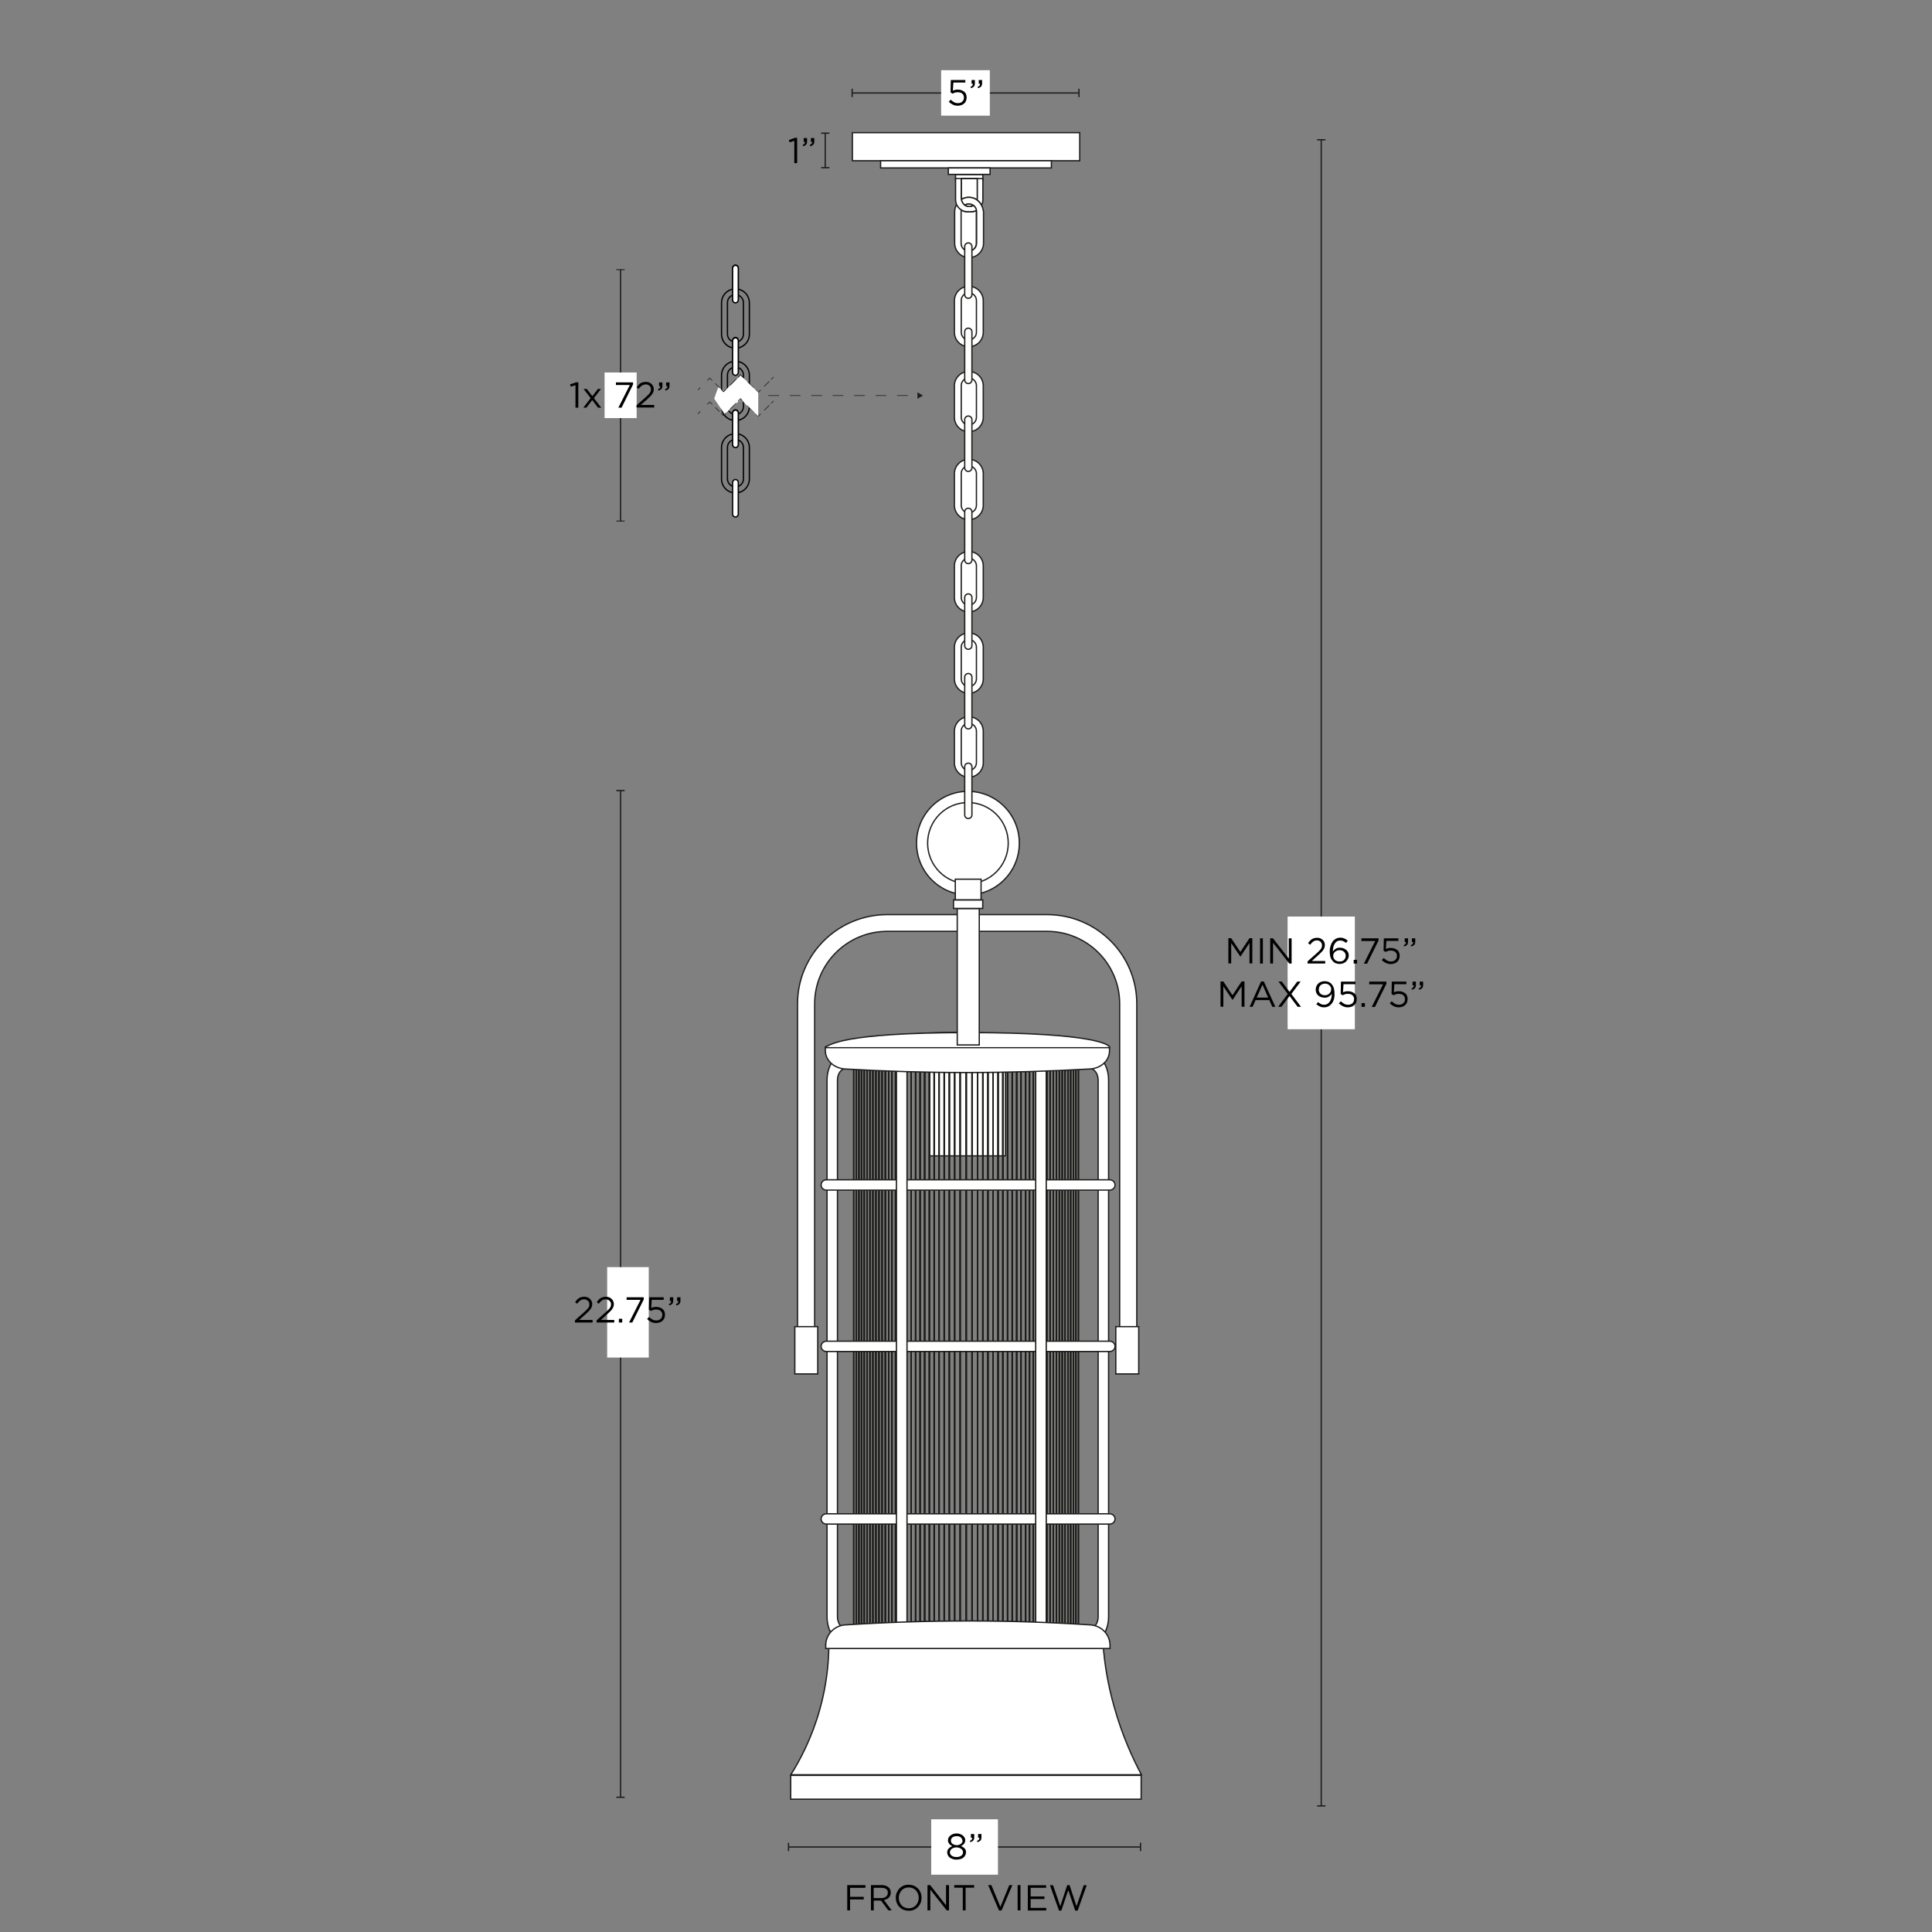 <svg xml:space="preserve" style="enable-background:new 0 0 1500 1500;" viewBox="0 0 1500 1500" height="1500px" width="1500px" y="0px" x="0px" xmlns:xlink="http://www.w3.org/1999/xlink" xmlns="http://www.w3.org/2000/svg" id="Capa_1" version="1.1">
<rect x="0" y="0" width="1500" height="1500" fill="#808080" stroke="none"/>
<style type="text/css">
	.st0{fill:#FFFFFF;stroke:#1D1D1B;stroke-miterlimit:10;}
	.st1{fill:none;stroke:#1D1D1B;stroke-miterlimit:10;}
	.st2{fill:#1D1D1B;}
	.st3{fill:#FFFFFF;}
	.st4{fill:none;stroke:#1D1E1C;stroke-miterlimit:10;}
	.st5{fill:#1D1E1C;}
	.st6{fill:none;stroke:#000000;stroke-miterlimit:10;}
	.st7{fill:#FFFFFF;stroke:#000000;stroke-miterlimit:10;}
	.st8{fill:none;stroke:#1D1E1C;stroke-width:0.5;stroke-miterlimit:10;stroke-dasharray:8.33,8.33;}
	.st9{fill:none;stroke:#1D1E1C;stroke-width:0.5;stroke-miterlimit:10;}
	.st10{fill:none;stroke:#1D1E1C;stroke-width:0.5;stroke-miterlimit:10;stroke-dasharray:7,7;}
	.st11{fill:none;stroke:#1D1E1C;stroke-width:0.5;stroke-miterlimit:10;stroke-dasharray:9.66,9.66;}
	.st12{fill:none;stroke:#1D1E1C;stroke-width:0.5;stroke-miterlimit:10;stroke-dasharray:10.19,10.19;}
</style>
<path d="M882.6,1041.7h-13.3V779.3c0-31-25.3-56.2-56.4-56.2h-124c-31.1,0-56.4,25.2-56.4,56.2v262.4h-13.3V779.3
	c0-38.2,31.3-69.2,69.7-69.2h124c38.4,0,69.7,31,69.7,69.2V1041.7z" class="st0"></path>
<rect height="36.7" width="17.8" class="st0" y="1030" x="617.1"></rect>
<rect height="36.7" width="17.8" class="st0" y="1030" x="866.3"></rect>
<path d="M846.1,829.6c3.6,0,6.5,4.1,6.5,9.1v416.5c0,5-2.9,9.1-6.5,9.1H656.7c-3.6,0-6.5-4.1-6.5-9.1V838.7
	c0-5,2.9-9.1,6.5-9.1H846.1 M846.1,818H656.7c-8.1,0-14.6,9.3-14.6,20.7v416.5c0,11.4,6.5,20.7,14.6,20.7h189.4
	c8.1,0,14.6-9.3,14.6-20.7V838.7C860.8,827.3,854.2,818,846.1,818L846.1,818z" class="st0"></path>
<rect height="81.1" width="58.8" class="st0" y="816.3" x="721.8"></rect>
<path d="M751.8,801.7c56.4,1.3,109.7,9.9,109.7,11.1v0.7H640.8v-0.7C644.7,811.7,691.8,800.3,751.8,801.7z" class="st0"></path>
<rect height="18.5" width="272.1" class="st0" y="1378.4" x="613.9"></rect>
<path d="M856.5,1277.8h-213c-0.1,13-1.6,30.2-7.1,49.7c-6.1,21.7-15,38.6-22.4,50.4h272.2
	c-7.3-13.7-15.2-31.4-21.2-52.9C860,1307.4,857.6,1291.3,856.5,1277.8L856.5,1277.8z" class="st0"></path>
<g>
	<g>
		<rect height="436.6" width="3.4" class="st1" y="828.5" x="792.7"></rect>
		<rect height="436.6" width="3.4" class="st1" y="828.5" x="792.7"></rect>
	</g>
	<g>
		<rect height="436.6" width="3.5" class="st1" y="828.5" x="789.3"></rect>
		<rect height="436.6" width="3.5" class="st1" y="828.5" x="789.3"></rect>
	</g>
	<g>
		<rect height="436.6" width="3.6" class="st1" y="828.5" x="785.8"></rect>
		<rect height="436.6" width="3.6" class="st1" y="828.5" x="785.8"></rect>
	</g>
	<g>
		<rect height="436.6" width="3.7" class="st1" y="828.5" x="782.2"></rect>
		<rect height="436.6" width="3.7" class="st1" y="828.5" x="782.2"></rect>
	</g>
	<g>
		<rect height="436.6" width="3.8" class="st1" y="828.5" x="778.5"></rect>
		<rect height="436.6" width="3.8" class="st1" y="828.5" x="778.5"></rect>
	</g>
	<g>
		<rect height="436.6" width="3.9" class="st1" y="828.5" x="774.8"></rect>
		<rect height="436.6" width="3.9" class="st1" y="828.5" x="774.8"></rect>
	</g>
	<g>
		<rect height="436.6" width="4" class="st1" y="828.5" x="771"></rect>
		<rect height="436.6" width="4" class="st1" y="828.5" x="771"></rect>
	</g>
	<g>
		<rect height="436.6" width="4" class="st1" y="828.5" x="767"></rect>
		<rect height="436.6" width="4" class="st1" y="828.5" x="767"></rect>
	</g>
	<g>
		<rect height="436.6" width="4.1" class="st1" y="828.5" x="763"></rect>
		<rect height="436.6" width="4.1" class="st1" y="828.5" x="763"></rect>
	</g>
	<g>
		<rect height="436.6" width="4.2" class="st1" y="828.5" x="758.9"></rect>
		<rect height="436.6" width="4.2" class="st1" y="828.5" x="758.9"></rect>
	</g>
	<g>
		<rect height="436.6" width="4.3" class="st1" y="828.5" x="754.6"></rect>
		<rect height="436.6" width="4.3" class="st1" y="828.5" x="754.6"></rect>
	</g>
	<g>
		<rect height="436.6" width="4.5" class="st1" y="828.5" x="750.3"></rect>
		<rect height="436.6" width="4.5" class="st1" y="828.5" x="750.3"></rect>
	</g>
</g>
<g>
	<g>
		<rect height="436.6" width="2" class="st1" y="828.5" x="835.3"></rect>
		<rect height="436.6" width="2" class="st1" y="828.5" x="835.3"></rect>
	</g>
	<g>
		<rect height="436.6" width="2.1" class="st1" y="828.5" x="833.3"></rect>
		<rect height="436.6" width="2.1" class="st1" y="828.5" x="833.3"></rect>
	</g>
	<g>
		<rect height="436.6" width="2.1" class="st1" y="828.5" x="831.2"></rect>
		<rect height="436.6" width="2.1" class="st1" y="828.5" x="831.2"></rect>
	</g>
	<g>
		<rect height="436.6" width="2.2" class="st1" y="828.5" x="829.1"></rect>
		<rect height="436.6" width="2.2" class="st1" y="828.5" x="829.1"></rect>
	</g>
	<g>
		<rect height="436.6" width="2.2" class="st1" y="828.5" x="826.9"></rect>
		<rect height="436.6" width="2.2" class="st1" y="828.5" x="826.9"></rect>
	</g>
	<g>
		<rect height="436.6" width="2.3" class="st1" y="828.5" x="824.7"></rect>
		<rect height="436.6" width="2.3" class="st1" y="828.5" x="824.7"></rect>
	</g>
	<g>
		<rect height="436.6" width="2.3" class="st1" y="828.5" x="822.4"></rect>
		<rect height="436.6" width="2.3" class="st1" y="828.5" x="822.4"></rect>
	</g>
	<g>
		<rect height="436.6" width="2.4" class="st1" y="828.5" x="820.1"></rect>
		<rect height="436.6" width="2.4" class="st1" y="828.5" x="820.1"></rect>
	</g>
	<g>
		<rect height="436.6" width="2.5" class="st1" y="828.5" x="817.7"></rect>
		<rect height="436.6" width="2.5" class="st1" y="828.5" x="817.7"></rect>
	</g>
	<g>
		<rect height="436.6" width="2.5" class="st1" y="828.5" x="815.2"></rect>
		<rect height="436.6" width="2.5" class="st1" y="828.5" x="815.2"></rect>
	</g>
	<g>
		<rect height="436.6" width="2.6" class="st1" y="828.5" x="812.7"></rect>
		<rect height="436.6" width="2.6" class="st1" y="828.5" x="812.7"></rect>
	</g>
	<g>
		<rect height="436.6" width="2.6" class="st1" y="828.5" x="810.2"></rect>
		<rect height="436.6" width="2.6" class="st1" y="828.5" x="810.2"></rect>
	</g>
	<g>
		<rect height="436.6" width="2.7" class="st1" y="828.5" x="807.5"></rect>
		<rect height="436.6" width="2.7" class="st1" y="828.5" x="807.5"></rect>
	</g>
	<g>
		<rect height="436.6" width="2.8" class="st1" y="828.5" x="804.8"></rect>
		<rect height="436.6" width="2.8" class="st1" y="828.5" x="804.8"></rect>
	</g>
	<g>
		<rect height="436.6" width="2.8" class="st1" y="828.5" x="802.1"></rect>
		<rect height="436.6" width="2.8" class="st1" y="828.5" x="802.1"></rect>
	</g>
	<g>
		<rect height="436.6" width="2.9" class="st1" y="828.5" x="799.3"></rect>
		<rect height="436.6" width="2.9" class="st1" y="828.5" x="799.3"></rect>
	</g>
	<g>
		<rect height="436.6" width="3" class="st1" y="828.5" x="796.4"></rect>
		<rect height="436.6" width="3" class="st1" y="828.5" x="796.4"></rect>
	</g>
</g>
<g>
	<g>
		<rect height="436.6" width="3.4" class="st1" y="828.5" x="704"></rect>
		<rect height="436.6" width="3.4" class="st1" y="828.5" x="704"></rect>
	</g>
	<g>
		<rect height="436.6" width="3.5" class="st1" y="828.5" x="707.4"></rect>
		<rect height="436.6" width="3.5" class="st1" y="828.5" x="707.4"></rect>
	</g>
	<g>
		<rect height="436.6" width="3.6" class="st1" y="828.5" x="710.8"></rect>
		<rect height="436.6" width="3.6" class="st1" y="828.5" x="710.8"></rect>
	</g>
	<g>
		<rect height="436.6" width="3.7" class="st1" y="828.5" x="714.3"></rect>
		<rect height="436.6" width="3.7" class="st1" y="828.5" x="714.3"></rect>
	</g>
	<g>
		<rect height="436.6" width="3.8" class="st1" y="828.5" x="717.8"></rect>
		<rect height="436.6" width="3.8" class="st1" y="828.5" x="717.8"></rect>
	</g>
	<g>
		<rect height="436.6" width="3.9" class="st1" y="828.5" x="721.5"></rect>
		<rect height="436.6" width="3.9" class="st1" y="828.5" x="721.5"></rect>
	</g>
	<g>
		<rect height="436.6" width="4" class="st1" y="828.5" x="725.2"></rect>
		<rect height="436.6" width="4" class="st1" y="828.5" x="725.2"></rect>
	</g>
	<g>
		<rect height="436.6" width="4" class="st1" y="828.5" x="729.1"></rect>
		<rect height="436.6" width="4" class="st1" y="828.5" x="729.1"></rect>
	</g>
	<g>
		<rect height="436.6" width="4.1" class="st1" y="828.5" x="733"></rect>
		<rect height="436.6" width="4.1" class="st1" y="828.5" x="733"></rect>
	</g>
	<g>
		<rect height="436.6" width="4.2" class="st1" y="828.5" x="737"></rect>
		<rect height="436.6" width="4.2" class="st1" y="828.5" x="737"></rect>
	</g>
	<g>
		<rect height="436.6" width="4.3" class="st1" y="828.5" x="741.2"></rect>
		<rect height="436.6" width="4.3" class="st1" y="828.5" x="741.2"></rect>
	</g>
	<g>
		<rect height="436.6" width="4.5" class="st1" y="828.5" x="745.4"></rect>
		<rect height="436.6" width="4.5" class="st1" y="828.5" x="745.4"></rect>
	</g>
</g>
<g>
	<g>
		<rect height="436.6" width="2" class="st1" y="828.5" x="662.8"></rect>
		<rect height="436.6" width="2" class="st1" y="828.5" x="662.8"></rect>
	</g>
	<g>
		<rect height="436.6" width="2.1" class="st1" y="828.5" x="664.8"></rect>
		<rect height="436.6" width="2.1" class="st1" y="828.5" x="664.8"></rect>
	</g>
	<g>
		<rect height="436.6" width="2.1" class="st1" y="828.5" x="666.8"></rect>
		<rect height="436.6" width="2.1" class="st1" y="828.5" x="666.8"></rect>
	</g>
	<g>
		<rect height="436.6" width="2.2" class="st1" y="828.5" x="668.8"></rect>
		<rect height="436.6" width="2.2" class="st1" y="828.5" x="668.8"></rect>
	</g>
	<g>
		<rect height="436.6" width="2.2" class="st1" y="828.5" x="671"></rect>
		<rect height="436.6" width="2.2" class="st1" y="828.5" x="671"></rect>
	</g>
	<g>
		<rect height="436.6" width="2.3" class="st1" y="828.5" x="673.1"></rect>
		<rect height="436.6" width="2.3" class="st1" y="828.5" x="673.1"></rect>
	</g>
	<g>
		<rect height="436.6" width="2.3" class="st1" y="828.5" x="675.4"></rect>
		<rect height="436.6" width="2.3" class="st1" y="828.5" x="675.4"></rect>
	</g>
	<g>
		<rect height="436.6" width="2.4" class="st1" y="828.5" x="677.7"></rect>
		<rect height="436.6" width="2.4" class="st1" y="828.5" x="677.7"></rect>
	</g>
	<g>
		<rect height="436.6" width="2.5" class="st1" y="828.5" x="680"></rect>
		<rect height="436.6" width="2.5" class="st1" y="828.5" x="680"></rect>
	</g>
	<g>
		<rect height="436.6" width="2.5" class="st1" y="828.5" x="682.4"></rect>
		<rect height="436.6" width="2.5" class="st1" y="828.5" x="682.4"></rect>
	</g>
	<g>
		<rect height="436.6" width="2.6" class="st1" y="828.5" x="684.8"></rect>
		<rect height="436.6" width="2.6" class="st1" y="828.5" x="684.8"></rect>
	</g>
	<g>
		<rect height="436.6" width="2.6" class="st1" y="828.5" x="687.3"></rect>
		<rect height="436.6" width="2.6" class="st1" y="828.5" x="687.3"></rect>
	</g>
	<g>
		<rect height="436.6" width="2.7" class="st1" y="828.5" x="689.9"></rect>
		<rect height="436.6" width="2.7" class="st1" y="828.5" x="689.9"></rect>
	</g>
	<g>
		<rect height="436.6" width="2.8" class="st1" y="828.5" x="692.5"></rect>
		<rect height="436.6" width="2.8" class="st1" y="828.5" x="692.5"></rect>
	</g>
	<g>
		<rect height="436.6" width="2.8" class="st1" y="828.5" x="695.2"></rect>
		<rect height="436.6" width="2.8" class="st1" y="828.5" x="695.2"></rect>
	</g>
	<g>
		<rect height="436.6" width="2.9" class="st1" y="828.5" x="698"></rect>
		<rect height="436.6" width="2.9" class="st1" y="828.5" x="698"></rect>
	</g>
	<g>
		<rect height="436.6" width="3" class="st1" y="828.5" x="700.8"></rect>
		<rect height="436.6" width="3" class="st1" y="828.5" x="700.8"></rect>
	</g>
</g>
<path d="M861.6,1049.3h-220c-2.3,0-4.1-1.8-4.1-4s1.8-4,4.1-4h220c2.3,0,4.1,1.8,4.1,4S863.9,1049.3,861.6,1049.3z" class="st0"></path>
<path d="M861.6,1183.3h-220c-2.3,0-4.1-1.8-4.1-4s1.8-4,4.1-4h220c2.3,0,4.1,1.8,4.1,4S863.9,1183.3,861.6,1183.3z" class="st0"></path>
<path d="M861.6,924h-220c-2.3,0-4.1-1.8-4.1-4s1.8-4,4.1-4h220c2.3,0,4.1,1.8,4.1,4S863.9,924,861.6,924z" class="st0"></path>
<rect height="442.6" width="8.2" class="st0" y="824.3" x="804.1"></rect>
<rect height="442.6" width="8.2" class="st0" y="824.3" x="696"></rect>
<path d="M845.2,830c-29.8,1.7-61.6,2.7-95.1,2.7c-32.7,0-63.8-1-93-2.7c-1.1,0-6.8-0.1-11.5-4.2
	c-2.9-2.6-4.8-6.1-4.8-10v-2.4h220.6v2.4C861.5,823.7,854.2,830,845.2,830L845.2,830z" class="st0"></path>
<path d="M640.8,812.8c3.9-1.2,11.2-11.1,110.9-11.1s109.7,9.9,109.7,11.1" class="st0"></path>
<path d="M657.4,1261.5c29.8-1.9,61.6-3,95.1-3c32.7,0,63.8,1.1,93,3c1.1,0,6.8,0.1,11.5,4.6c2.9,2.9,4.8,6.8,4.8,11.2
	v2.6H641.1v-2.6C641.1,1268.6,648.4,1261.5,657.4,1261.5z" class="st0"></path>
<rect height="105.9" width="17.1" class="st0" y="705.4" x="743.2"></rect>
<rect height="6.6" width="22.7" class="st0" y="698.7" x="740.3"></rect>
<ellipse ry="40.2" rx="39.9" cy="654.6" cx="751.5" class="st0"></ellipse>
<ellipse ry="31.5" rx="31.3" cy="654.6" cx="751.5" class="st0"></ellipse>
<rect height="16" width="20" class="st0" y="682.6" x="741.7"></rect>
<rect height="21.8" width="176.5" class="st0" y="103" x="661.8"></rect>
<rect height="5.6" width="132.6" class="st0" y="124.8" x="683.7"></rect>
<rect height="5" width="32.4" class="st0" y="130.4" x="736.3"></rect>
<rect height="4.3" width="21.2" class="st0" y="135.6" x="741.9"></rect>
<path d="M752.2,222.3L752.2,222.3c6.2,0,11.2,5,11.2,11.2v24.5c0,6.2-5,11.2-11.2,11.2h0c-6.2,0-11.2-5-11.2-11.2v-24.5
	C741,227.3,746,222.3,752.2,222.3z" class="st0"></path>
<path d="M752.2,227.4L752.2,227.4c3.3,0,5.9,2.7,5.9,5.9V258c0,3.3-2.7,5.9-5.9,5.9l0,0c-3.3,0-5.9-2.7-5.9-5.9v-24.6
	C746.2,230.1,748.9,227.4,752.2,227.4z" class="st0"></path>
<g>
	<path d="M752.2,153.2c2.4,0,4.7,0.8,6.5,2.1c0.1-0.4,0.1-0.9,0.1-1.3v-15.4h-12.5V154c0,0.3,0,0.6,0.1,0.8
		C748,153.8,750,153.2,752.2,153.2L752.2,153.2L752.2,153.2z" class="st0"></path>
	<path d="M762.1,159.3c-0.4-0.8-0.9-1.5-1.4-2.1c-0.6-0.7-1.3-1.3-2-1.9c-1.8-1.3-4.1-2.1-6.5-2.1
		c-2.1,0-4.1,0.6-5.8,1.7c0.2,1.8,1.3,3.4,2.7,4.4c0.9-0.6,2-0.9,3.1-0.9c1.3,0,2.5,0.4,3.5,1.1c1.3,0.9,2.2,2.3,2.4,3.9
		c0,0.3,0.1,0.6,0.1,0.9v24.5c0,3.3-2.7,6-5.9,6s-5.9-2.7-5.9-6v-24.5c0-0.4,0-0.9,0.2-1.3c-1.7-1-3-2.6-3.8-4.4
		c-1,1.7-1.6,3.7-1.6,5.8v24.4c0,6.2,5,11.2,11.2,11.2s11.2-5,11.2-11.2v-24.4C763.3,162.6,762.9,160.9,762.1,159.3L762.1,159.3z" class="st0"></path>
	<path d="M751.3,164.5c-1.8,0-3.5-0.5-4.9-1.4c-0.1,0.4-0.2,0.9-0.2,1.3v24.5c0,3.3,2.7,6,5.9,6l0,0
		c3.3,0,5.9-2.7,5.9-6v-24.5c0-0.3,0-0.6-0.1-0.9c-1.3,0.7-2.7,1-4.3,1L751.3,164.5L751.3,164.5z" class="st0"></path>
	<path d="M741.9,138.6V155c0,1.3,0.3,2.5,0.7,3.6c0.8,1.8,2.1,3.4,3.8,4.4c1.4,0.9,3.1,1.4,4.9,1.4h2.5
		c1.5,0,3-0.4,4.3-1c-0.2-1.6-1.1-3-2.4-3.9c-0.9,0.5-2,0.8-3.1,0.8l0,0c-1.3,0-2.5-0.4-3.5-1.1c-1.5-1-2.5-2.6-2.7-4.4
		c0-0.3-0.1-0.6-0.1-0.8v-15.4h12.5V154c0,0.4,0,0.9-0.1,1.3c1.4,1,2.6,2.4,3.4,4c0.7-1.3,1-2.8,1-4.3v-16.4L741.9,138.6
		L741.9,138.6z" class="st0"></path>
	<path d="M752.5,160.3c1.1,0,2.2-0.3,3.1-0.8c-1-0.7-2.2-1.1-3.5-1.1l0,0c-1.1,0-2.2,0.3-3.1,0.9
		C750.1,159.9,751.2,160.3,752.5,160.3L752.5,160.3L752.5,160.3z" class="st0"></path>
</g>
<path d="M751.8,188.6L751.8,188.6c1.6,0,2.8,1.3,2.8,2.8v37.4c0,1.6-1.3,2.8-2.8,2.8h0c-1.6,0-2.8-1.3-2.8-2.8v-37.4
	C749,189.9,750.2,188.6,751.8,188.6z" class="st0"></path>
<path d="M752.2,491.4L752.2,491.4c6.2,0,11.2,5,11.2,11.2v24.5c0,6.2-5,11.2-11.2,11.2h0c-6.2,0-11.2-5-11.2-11.2v-24.5
	C741,496.4,746,491.4,752.2,491.4z" class="st0"></path>
<path d="M752.2,496.6L752.2,496.6c3.3,0,5.9,2.7,5.9,5.9v24.6c0,3.3-2.7,5.9-5.9,5.9l0,0c-3.3,0-5.9-2.7-5.9-5.9v-24.6
	C746.2,499.3,748.9,496.6,752.2,496.6z" class="st0"></path>
<path d="M751.8,425.9L751.8,425.9c1.6,0,2.8,1.3,2.8,2.8v37.4c0,1.6-1.3,2.8-2.8,2.8h0c-1.6,0-2.8-1.3-2.8-2.8v-37.4
	C749,427.2,750.2,425.9,751.8,425.9z" class="st0"></path>
<path d="M752.2,288.4L752.2,288.4c6.2,0,11.2,5,11.2,11.2V324c0,6.2-5,11.2-11.2,11.2h0c-6.2,0-11.2-5-11.2-11.2v-24.5
	C741,293.4,746,288.4,752.2,288.4z" class="st0"></path>
<path d="M752.2,293.5L752.2,293.5c3.3,0,5.9,2.7,5.9,5.9v24.6c0,3.3-2.7,5.9-5.9,5.9l0,0c-3.3,0-5.9-2.7-5.9-5.9v-24.6
	C746.2,296.2,748.9,293.5,752.2,293.5z" class="st0"></path>
<path d="M751.8,254.8L751.8,254.8c1.6,0,2.8,1.3,2.8,2.8V295c0,1.6-1.3,2.8-2.8,2.8h0c-1.6,0-2.8-1.3-2.8-2.8v-37.4
	C749,256,750.2,254.8,751.8,254.8z" class="st0"></path>
<path d="M752.2,356.6L752.2,356.6c6.2,0,11.2,5,11.2,11.2v24.5c0,6.2-5,11.2-11.2,11.2h0c-6.2,0-11.2-5-11.2-11.2v-24.5
	C741,361.6,746,356.6,752.2,356.6z" class="st0"></path>
<path d="M752.2,361.8L752.2,361.8c3.3,0,5.9,2.7,5.9,5.9v24.6c0,3.3-2.7,5.9-5.9,5.9l0,0c-3.3,0-5.9-2.7-5.9-5.9v-24.6
	C746.2,364.5,748.9,361.8,752.2,361.8z" class="st0"></path>
<path d="M751.8,323L751.8,323c1.6,0,2.8,1.3,2.8,2.8v37.4c0,1.6-1.3,2.8-2.8,2.8h0c-1.6,0-2.8-1.3-2.8-2.8v-37.4
	C749,324.3,750.2,323,751.8,323z" class="st0"></path>
<path d="M752.2,428.2L752.2,428.2c6.2,0,11.2,5,11.2,11.2v24.5c0,6.2-5,11.2-11.2,11.2h0c-6.2,0-11.2-5-11.2-11.2v-24.5
	C741,433.2,746,428.2,752.2,428.2z" class="st0"></path>
<path d="M752.2,433.4L752.2,433.4c3.3,0,5.9,2.7,5.9,5.9v24.6c0,3.3-2.7,5.9-5.9,5.9l0,0c-3.3,0-5.9-2.7-5.9-5.9v-24.6
	C746.2,436,748.9,433.4,752.2,433.4z" class="st0"></path>
<path d="M751.8,394.6L751.8,394.6c1.6,0,2.8,1.3,2.8,2.8v37.4c0,1.6-1.3,2.8-2.8,2.8h0c-1.6,0-2.8-1.3-2.8-2.8v-37.4
	C749,395.8,750.2,394.6,751.8,394.6z" class="st0"></path>
<path d="M752.2,556.5L752.2,556.5c6.2,0,11.2,5,11.2,11.2v24.5c0,6.2-5,11.2-11.2,11.2h0c-6.2,0-11.2-5-11.2-11.2v-24.5
	C741,561.5,746,556.5,752.2,556.5z" class="st0"></path>
<path d="M752.2,561.7L752.2,561.7c3.3,0,5.9,2.7,5.9,5.9v24.6c0,3.3-2.7,5.9-5.9,5.9l0,0c-3.3,0-5.9-2.7-5.9-5.9v-24.6
	C746.2,564.4,748.9,561.7,752.2,561.7z" class="st0"></path>
<path d="M751.8,522.9L751.8,522.9c1.6,0,2.8,1.3,2.8,2.8v37.4c0,1.6-1.3,2.8-2.8,2.8h0c-1.6,0-2.8-1.3-2.8-2.8v-37.4
	C749,524.2,750.2,522.9,751.8,522.9z" class="st0"></path>
<path d="M751.8,461.1L751.8,461.1c1.6,0,2.8,1.3,2.8,2.8v37.4c0,1.6-1.3,2.8-2.8,2.8h0c-1.6,0-2.8-1.3-2.8-2.8v-37.4
	C749,462.4,750.2,461.1,751.8,461.1z" class="st0"></path>
<path d="M751.8,592.5L751.8,592.5c1.6,0,2.8,1.3,2.8,2.8v37.4c0,1.6-1.3,2.8-2.8,2.8h0c-1.6,0-2.8-1.3-2.8-2.8v-37.4
	C749,593.7,750.2,592.5,751.8,592.5z" class="st0"></path>
<g>
	<line y2="613.8" x2="481.8" y1="1395.4" x1="481.8" class="st1"></line>
	<rect height="1" width="6.5" class="st2" y="1394.9" x="478.5"></rect>
	<rect height="1" width="6.5" class="st2" y="613.3" x="478.5"></rect>
</g>
<rect height="70.2" width="32.3" class="st3" y="983.8" x="471.4"></rect>
<g>
	<line y2="130.2" x2="640.7" y1="103.4" x1="640.7" class="st1"></line>
	<rect height="1" width="6.5" class="st2" y="102.9" x="637.5"></rect>
	<rect height="1" width="6.5" class="st2" y="129.7" x="637.5"></rect>
</g>
<g>
	<line y2="72.2" x2="837.7" y1="72.2" x1="661.6" class="st1"></line>
	<rect height="6.5" width="1" class="st2" y="68.9" x="661.1"></rect>
	<rect height="6.5" width="1" class="st2" y="68.9" x="837.2"></rect>
</g>
<g>
	<line y2="1434" x2="612.2" y1="1434" x1="885.5" class="st1"></line>
	<rect height="6.5" width="1" class="st2" y="1430.7" x="885"></rect>
	<rect height="6.5" width="1" class="st2" y="1430.7" x="611.7"></rect>
</g>
<g>
	<path d="M450.5,1009.7c-0.8,0.6-1.6,1.4-2.4,2.5l-1.6-1.2c0.5-0.7,0.9-1.2,1.4-1.8c0.5-0.5,1-1,1.5-1.3c0.5-0.3,1.2-0.6,1.9-0.8
		s1.5-0.3,2.3-0.3s1.7,0.1,2.5,0.4c0.7,0.3,1.4,0.7,1.9,1.2c0.5,0.5,1,1.1,1.3,1.8c0.3,0.7,0.5,1.4,0.5,2.2c0,0.7-0.1,1.4-0.3,2
		c-0.2,0.6-0.5,1.2-0.9,1.8c-0.4,0.6-0.9,1.2-1.5,1.8c-0.6,0.6-1.4,1.3-2.2,2.1l-5.2,4.7h10.4v2h-13.7v-1.7l7.1-6.3
		c0.8-0.7,1.4-1.3,1.9-1.8c0.5-0.5,1-1.1,1.3-1.5c0.3-0.5,0.6-0.9,0.7-1.4c0.1-0.5,0.2-0.9,0.2-1.4c0-0.6-0.1-1.1-0.3-1.6
		c-0.2-0.5-0.5-0.8-0.9-1.2c-0.4-0.3-0.8-0.6-1.3-0.8c-0.5-0.2-1-0.3-1.5-0.3C452.3,1008.8,451.3,1009.1,450.5,1009.7L450.5,1009.7z"></path>
	<path d="M467.3,1009.7c-0.8,0.6-1.6,1.4-2.4,2.5l-1.6-1.2c0.5-0.7,0.9-1.2,1.4-1.8c0.5-0.5,1-1,1.5-1.3c0.5-0.3,1.2-0.6,1.9-0.8
		s1.5-0.3,2.3-0.3s1.7,0.1,2.5,0.4c0.7,0.3,1.4,0.7,1.9,1.2c0.5,0.5,1,1.1,1.3,1.8c0.3,0.7,0.5,1.4,0.5,2.2c0,0.7-0.1,1.4-0.3,2
		c-0.2,0.6-0.5,1.2-0.9,1.8c-0.4,0.6-0.9,1.2-1.5,1.8c-0.6,0.6-1.4,1.3-2.2,2.1l-5.2,4.7h10.4v2h-13.7v-1.7l7.1-6.3
		c0.8-0.7,1.4-1.3,1.9-1.8c0.5-0.5,1-1.1,1.3-1.5c0.3-0.5,0.6-0.9,0.7-1.4c0.1-0.5,0.2-0.9,0.2-1.4c0-0.6-0.1-1.1-0.3-1.6
		c-0.2-0.5-0.5-0.8-0.9-1.2c-0.4-0.3-0.8-0.6-1.3-0.8c-0.5-0.2-1-0.3-1.5-0.3C469.1,1008.8,468.1,1009.1,467.3,1009.7L467.3,1009.7z"></path>
	<path d="M480.5,1026.8v-2.9h2.6v2.9H480.5z"></path>
	<path d="M486.5,1007.2h13.3v1.7l-8.9,17.9h-2.5l8.9-17.6h-10.8L486.5,1007.2L486.5,1007.2z"></path>
	<path d="M504,1007.2h11.3v2h-9.3l-0.4,6.3c0.6-0.3,1.2-0.5,1.8-0.6s1.3-0.2,2.1-0.2c1,0,1.8,0.1,2.7,0.4s1.5,0.7,2.2,1.2
		c0.6,0.5,1.1,1.1,1.4,1.9c0.3,0.8,0.5,1.6,0.5,2.5s-0.2,1.8-0.5,2.7c-0.3,0.8-0.8,1.5-1.4,2c-0.6,0.6-1.4,1-2.2,1.3
		c-0.9,0.3-1.8,0.5-2.8,0.5c-1.4,0-2.7-0.3-3.9-0.9s-2.2-1.3-3.1-2.2l1.5-1.6c0.9,0.8,1.8,1.5,2.7,2c0.9,0.5,1.9,0.7,2.9,0.7
		c0.7,0,1.3-0.1,1.9-0.3c0.6-0.2,1.1-0.5,1.5-0.9c0.4-0.4,0.7-0.8,1-1.4c0.2-0.5,0.3-1.1,0.3-1.8s-0.1-1.2-0.3-1.7
		c-0.2-0.5-0.6-0.9-1-1.3c-0.4-0.4-0.9-0.7-1.5-0.8c-0.6-0.2-1.3-0.3-2-0.3c-0.8,0-1.6,0.1-2.2,0.3s-1.3,0.5-1.9,0.8l-1.5-1
		L504,1007.2L504,1007.2z"></path>
	<path d="M520.7,1011.6c0.3-0.4,0.4-0.9,0.4-1.5h-1v-2.9h2.6v2.5c0,1.1-0.2,2-0.8,2.6c-0.5,0.6-1.3,1-2.3,1.2l-0.3-1
		C519.9,1012.3,520.4,1012,520.7,1011.6L520.7,1011.6z M526.3,1011.6c0.3-0.4,0.4-0.9,0.4-1.5h-1v-2.9h2.6v2.5c0,1.1-0.2,2-0.8,2.6
		s-1.3,1-2.4,1.2l-0.3-1C525.5,1012.3,526,1012,526.3,1011.6L526.3,1011.6z"></path>
</g>
<g>
	<path d="M617.2,107h1.7v19.7h-2.2v-17.4l-3.7,1.2l-0.5-1.8L617.2,107L617.2,107z"></path>
	<path d="M624.6,111.6c0.3-0.4,0.4-0.9,0.4-1.5h-1v-2.9h2.6v2.5c0,1.1-0.2,2-0.8,2.6c-0.5,0.6-1.3,1-2.3,1.2l-0.3-1
		C623.8,112.3,624.3,112,624.6,111.6L624.6,111.6z M630.2,111.6c0.3-0.4,0.4-0.9,0.4-1.5h-1v-2.9h2.6v2.5c0,1.1-0.2,2-0.8,2.6
		s-1.3,1-2.4,1.2l-0.3-1C629.3,112.3,629.8,112,630.2,111.6L630.2,111.6z"></path>
</g>
<rect height="43" width="51.8" class="st3" y="1412.5" x="723"></rect>
<g>
	<path d="M749.4,1440.5c-0.4,0.7-0.9,1.3-1.5,1.8c-0.7,0.5-1.4,0.9-2.3,1.1s-1.9,0.4-2.9,0.4s-2-0.1-2.9-0.4s-1.7-0.7-2.3-1.1
		c-0.7-0.5-1.2-1.1-1.5-1.8c-0.4-0.7-0.6-1.4-0.6-2.3c0-1.2,0.4-2.2,1.1-3c0.8-0.8,1.7-1.4,2.9-1.9c-0.5-0.2-0.9-0.4-1.3-0.7
		s-0.8-0.6-1.1-1s-0.5-0.8-0.7-1.2s-0.3-1-0.3-1.6c0-0.8,0.2-1.5,0.5-2.1c0.4-0.6,0.8-1.2,1.5-1.7c0.6-0.5,1.3-0.8,2.1-1.1
		s1.7-0.4,2.6-0.4s1.8,0.1,2.6,0.4s1.5,0.6,2.1,1.1s1.1,1,1.5,1.7c0.4,0.6,0.5,1.3,0.5,2.1c0,0.6-0.1,1.1-0.3,1.6s-0.4,0.9-0.7,1.2
		c-0.3,0.4-0.7,0.7-1.1,1c-0.4,0.3-0.8,0.5-1.3,0.7c1.2,0.4,2.1,1,2.9,1.8c0.8,0.8,1.1,1.8,1.1,3
		C750,1439,749.8,1439.8,749.4,1440.5L749.4,1440.5z M747.3,1436.6c-0.3-0.5-0.6-0.8-1.1-1.2c-0.5-0.3-1-0.6-1.6-0.8
		c-0.6-0.2-1.3-0.3-2-0.3s-1.4,0.1-2,0.3c-0.6,0.2-1.2,0.4-1.6,0.8c-0.5,0.3-0.8,0.7-1.1,1.2c-0.3,0.5-0.4,1-0.4,1.5
		c0,0.5,0.1,1,0.3,1.4c0.2,0.4,0.6,0.8,1,1.2s1,0.6,1.6,0.8c0.6,0.2,1.4,0.3,2.2,0.3s1.5-0.1,2.2-0.3c0.6-0.2,1.2-0.5,1.6-0.8
		s0.8-0.7,1-1.2c0.2-0.4,0.3-0.9,0.3-1.4C747.7,1437.6,747.6,1437.1,747.3,1436.6L747.3,1436.6z M746.8,1427.6
		c-0.2-0.4-0.5-0.8-0.9-1.1c-0.4-0.3-0.9-0.5-1.4-0.7c-0.5-0.2-1.1-0.2-1.8-0.2s-1.2,0.1-1.8,0.2c-0.5,0.2-1,0.4-1.4,0.7
		c-0.4,0.3-0.7,0.7-0.9,1.1c-0.2,0.4-0.3,0.9-0.3,1.4c0,0.5,0.1,1,0.3,1.5c0.2,0.4,0.5,0.8,1,1.1s0.9,0.6,1.4,0.7
		c0.5,0.2,1.1,0.3,1.8,0.3s1.2-0.1,1.8-0.3c0.5-0.2,1-0.4,1.4-0.7c0.4-0.3,0.7-0.7,1-1.1c0.2-0.4,0.3-0.9,0.3-1.5
		C747.1,1428.5,747,1428.1,746.8,1427.6L746.8,1427.6z"></path>
	<path d="M754.4,1428.3c0.3-0.4,0.4-0.9,0.4-1.5h-1v-2.9h2.6v2.5c0,1.1-0.2,2-0.8,2.6c-0.5,0.6-1.3,1-2.3,1.2l-0.3-1
		C753.6,1429,754.1,1428.7,754.4,1428.3L754.4,1428.3z M760,1428.3c0.3-0.4,0.4-0.9,0.4-1.5h-1v-2.9h2.6v2.5c0,1.1-0.2,2-0.8,2.6
		s-1.3,1-2.4,1.2l-0.3-1C759.2,1429,759.7,1428.7,760,1428.3L760,1428.3z"></path>
</g>
<rect height="35.3" width="37.8" class="st3" y="54.5" x="730.7"></rect>
<g>
	<path d="M738.2,62.1h11.3v2h-9.3l-0.4,6.3c0.6-0.3,1.2-0.5,1.8-0.6c0.6-0.2,1.3-0.2,2.1-0.2c1,0,1.8,0.1,2.7,0.4
		c0.8,0.3,1.5,0.7,2.2,1.2c0.6,0.5,1.1,1.1,1.4,1.9c0.3,0.8,0.5,1.6,0.5,2.5s-0.2,1.8-0.5,2.7c-0.3,0.8-0.8,1.5-1.4,2
		c-0.6,0.6-1.3,1-2.2,1.3c-0.9,0.3-1.8,0.5-2.8,0.5c-1.4,0-2.7-0.3-3.9-0.9s-2.2-1.3-3.1-2.2l1.5-1.6c0.9,0.8,1.8,1.5,2.7,2
		c0.9,0.5,1.9,0.7,2.9,0.7c0.7,0,1.3-0.1,1.9-0.3c0.6-0.2,1.1-0.5,1.5-0.9c0.4-0.4,0.7-0.8,1-1.4c0.2-0.5,0.3-1.1,0.3-1.8
		s-0.1-1.2-0.3-1.7s-0.6-0.9-1-1.3s-0.9-0.7-1.5-0.8c-0.6-0.2-1.3-0.3-2-0.3c-0.8,0-1.6,0.1-2.2,0.3s-1.3,0.5-1.9,0.8l-1.5-1
		L738.2,62.1L738.2,62.1z"></path>
	<path d="M754.9,66.5c0.3-0.4,0.4-0.9,0.4-1.5h-1v-2.9h2.6v2.5c0,1.1-0.2,2-0.8,2.6c-0.5,0.6-1.3,1-2.3,1.2l-0.3-1
		C754.1,67.2,754.6,66.9,754.9,66.5L754.9,66.5z M760.5,66.5c0.3-0.4,0.4-0.9,0.4-1.5h-1v-2.9h2.6v2.5c0,1.1-0.2,2-0.8,2.6
		s-1.3,1-2.4,1.2l-0.3-1C759.7,67.2,760.2,66.9,760.5,66.5z"></path>
</g>
<g>
	<path d="M671.9,1465.7H660v7h10.6v2H660v8.5h-2.2v-19.6h14.1V1465.7L671.9,1465.7z"></path>
	<path d="M689.7,1483.2l-5.7-7.6h-5.6v7.6h-2.2v-19.6h8.4c1.1,0,2.1,0.1,2.9,0.4s1.6,0.7,2.2,1.2c0.6,0.5,1.1,1.1,1.4,1.8
		c0.3,0.7,0.5,1.5,0.5,2.4c0,0.8-0.1,1.6-0.4,2.2c-0.3,0.6-0.6,1.2-1.1,1.7c-0.5,0.5-1,0.9-1.7,1.2s-1.4,0.5-2.1,0.7l6,8H689.7
		L689.7,1483.2z M688.1,1466.7c-0.9-0.7-2.1-1-3.7-1h-6.1v8h6c0.7,0,1.4-0.1,2-0.3c0.6-0.2,1.2-0.5,1.6-0.8c0.5-0.3,0.8-0.8,1-1.3
		s0.4-1.1,0.4-1.7C689.4,1468.3,689,1467.4,688.1,1466.7L688.1,1466.7z"></path>
	<path d="M714.8,1477.3c-0.5,1.2-1.2,2.3-2,3.2c-0.9,0.9-1.9,1.7-3.2,2.2c-1.2,0.6-2.6,0.8-4.1,0.8s-2.8-0.3-4.1-0.8
		c-1.2-0.5-2.3-1.3-3.2-2.2c-0.9-0.9-1.5-2-2-3.2c-0.5-1.2-0.7-2.5-0.7-3.9s0.2-2.7,0.7-3.9c0.5-1.2,1.2-2.3,2-3.2
		c0.9-0.9,1.9-1.7,3.2-2.2c1.2-0.6,2.6-0.8,4.1-0.8s2.8,0.3,4.1,0.8c1.2,0.5,2.3,1.3,3.2,2.2c0.9,0.9,1.5,2,2,3.2s0.7,2.5,0.7,3.9
		S715.3,1476.1,714.8,1477.3z M712.7,1470.3c-0.4-1-0.9-1.8-1.6-2.6s-1.5-1.3-2.5-1.7c-0.9-0.4-2-0.6-3.1-0.6s-2.2,0.2-3.1,0.6
		s-1.8,1-2.4,1.7s-1.2,1.6-1.6,2.6c-0.4,1-0.6,2-0.6,3.2s0.2,2.2,0.6,3.2s0.9,1.8,1.6,2.6s1.5,1.3,2.5,1.7c0.9,0.4,2,0.6,3.1,0.6
		s2.2-0.2,3.1-0.6s1.8-1,2.4-1.7s1.2-1.6,1.6-2.6c0.4-1,0.6-2,0.6-3.2S713,1471.3,712.7,1470.3z"></path>
	<path d="M734.6,1463.6h2.2v19.6H735l-12.7-16.1v16.1h-2.2v-19.6h2.1l12.3,15.7V1463.6z"></path>
	<path d="M749.7,1483.2h-2.2v-17.6h-6.6v-2h15.4v2h-6.6L749.7,1483.2L749.7,1483.2z"></path>
	<path d="M783.6,1463.6h2.4l-8.4,19.7h-2l-8.4-19.7h2.5l7,16.9L783.6,1463.6L783.6,1463.6z"></path>
	<path d="M792.3,1463.6v19.6h-2.2v-19.6H792.3z"></path>
	<path d="M812.2,1465.7h-12v6.7h10.7v2h-10.7v6.9h12.1v2H798v-19.6h14.2L812.2,1465.7L812.2,1465.7z"></path>
	<path d="M828.6,1463.6h1.8l5.4,16.4l5.6-16.3h2.3l-7,19.7h-1.9l-5.4-15.9l-5.4,15.9h-1.8l-7-19.7h2.4l5.6,16.3L828.6,1463.6
		L828.6,1463.6z"></path>
</g>
<g>
	<line y2="1402.1" x2="1025.8" y1="108.5" x1="1025.8" class="st1"></line>
	<rect height="1" width="6.5" class="st2" y="108" x="1022.6"></rect>
	<rect height="1" width="6.5" class="st2" y="1401.6" x="1022.6"></rect>
</g>
<rect height="87.5" width="52.2" class="st3" y="711.6" x="999.7"></rect>
<g>
	<path d="M963.1,742.7H963l-7.1-10.5v15.8h-2.2v-19.6h2.2l7.1,10.7l7.1-10.7h2.2v19.6h-2.2v-15.9L963.1,742.7z"></path>
	<path d="M980.5,728.5v19.6h-2.2v-19.6H980.5z"></path>
	<path d="M1000.6,728.5h2.2v19.6h-1.8L988.4,732v16.1h-2.2v-19.6h2.1l12.3,15.7L1000.6,728.5L1000.6,728.5z"></path>
	<path d="M1019.6,731c-0.8,0.6-1.6,1.4-2.4,2.5l-1.6-1.2c0.4-0.7,0.9-1.2,1.4-1.8c0.5-0.5,1-1,1.5-1.3s1.2-0.6,1.8-0.8
		c0.7-0.2,1.4-0.3,2.3-0.3s1.7,0.1,2.4,0.4c0.7,0.3,1.4,0.7,1.9,1.2c0.5,0.5,1,1.1,1.3,1.8s0.4,1.4,0.4,2.2c0,0.7-0.1,1.4-0.3,2
		c-0.2,0.6-0.5,1.2-0.9,1.8s-0.9,1.2-1.5,1.8c-0.6,0.6-1.3,1.3-2.2,2.1l-5.2,4.7h10.4v2h-13.7v-1.7l7.1-6.3c0.8-0.7,1.4-1.3,1.9-1.8
		s0.9-1,1.3-1.5c0.3-0.5,0.6-0.9,0.7-1.4c0.1-0.5,0.2-0.9,0.2-1.4c0-0.6-0.1-1.1-0.3-1.6s-0.5-0.8-0.8-1.2s-0.8-0.6-1.3-0.8
		s-1-0.3-1.5-0.3C1021.4,730.1,1020.5,730.4,1019.6,731L1019.6,731z"></path>
	<path d="M1045.1,732.1c-0.7-0.6-1.5-1.1-2.2-1.4s-1.5-0.5-2.4-0.5s-1.7,0.2-2.4,0.6c-0.7,0.4-1.3,1-1.8,1.8
		c-0.5,0.8-0.9,1.7-1.1,2.7s-0.4,2.2-0.4,3.5c0.3-0.4,0.6-0.8,0.9-1.1s0.8-0.7,1.2-1c0.5-0.3,1-0.5,1.5-0.7c0.6-0.2,1.2-0.2,1.9-0.2
		c0.9,0,1.8,0.1,2.6,0.4c0.8,0.3,1.5,0.7,2.2,1.2s1.1,1.2,1.5,1.9s0.6,1.6,0.6,2.5s-0.2,1.8-0.6,2.6s-0.9,1.5-1.5,2.1
		c-0.6,0.6-1.4,1-2.2,1.4c-0.9,0.3-1.8,0.5-2.8,0.5c-1.1,0-2.1-0.2-2.9-0.5c-0.9-0.3-1.6-0.8-2.2-1.5c-0.4-0.4-0.7-0.8-1.1-1.3
		s-0.6-1-0.8-1.6s-0.4-1.3-0.5-2.1s-0.2-1.7-0.2-2.7c0-1.5,0.2-2.9,0.6-4.2c0.4-1.3,0.9-2.4,1.6-3.4s1.6-1.7,2.6-2.3
		c1-0.5,2.2-0.8,3.4-0.8c1.2,0,2.2,0.2,3.1,0.6c0.9,0.4,1.8,0.9,2.7,1.7L1045.1,732.1L1045.1,732.1z M1044.4,740.2
		c-0.2-0.5-0.6-1-1-1.3c-0.4-0.4-0.9-0.7-1.5-0.9s-1.2-0.3-1.9-0.3s-1.4,0.1-2,0.4c-0.6,0.2-1.1,0.6-1.6,1c-0.4,0.4-0.8,0.9-1,1.4
		s-0.3,1-0.3,1.6c0,0.6,0.1,1.2,0.4,1.8c0.2,0.5,0.6,1,1,1.4c0.4,0.4,1,0.7,1.6,0.9s1.3,0.3,2,0.3s1.4-0.1,2-0.3s1.1-0.5,1.5-1
		s0.7-0.9,0.9-1.4s0.3-1.1,0.3-1.8S1044.7,740.8,1044.4,740.2L1044.4,740.2z"></path>
	<path d="M1051,748.1v-2.9h2.6v2.9H1051z"></path>
	<path d="M1057,728.5h13.3v1.7l-8.9,18h-2.5l8.8-17.6H1057L1057,728.5L1057,728.5z"></path>
	<path d="M1074.4,728.5h11.3v2h-9.3l-0.4,6.3c0.6-0.3,1.2-0.5,1.8-0.6c0.6-0.2,1.3-0.2,2.1-0.2c0.9,0,1.8,0.1,2.7,0.4
		c0.8,0.3,1.5,0.7,2.2,1.2s1.1,1.1,1.4,1.9c0.3,0.8,0.5,1.6,0.5,2.5s-0.2,1.8-0.5,2.7c-0.3,0.8-0.8,1.5-1.4,2
		c-0.6,0.6-1.3,1-2.2,1.3c-0.9,0.3-1.8,0.5-2.8,0.5c-1.4,0-2.7-0.3-3.9-0.9c-1.2-0.6-2.2-1.3-3.1-2.2l1.5-1.6c0.9,0.8,1.8,1.5,2.7,2
		c0.9,0.5,1.9,0.7,2.9,0.7c0.7,0,1.3-0.1,1.9-0.3c0.6-0.2,1.1-0.5,1.5-0.9c0.4-0.4,0.7-0.8,1-1.4c0.2-0.5,0.3-1.1,0.3-1.8
		s-0.1-1.2-0.3-1.7s-0.6-0.9-1-1.3c-0.4-0.4-0.9-0.7-1.5-0.8c-0.6-0.2-1.3-0.3-2-0.3c-0.8,0-1.6,0.1-2.2,0.3s-1.3,0.5-1.9,0.8
		l-1.5-1L1074.4,728.5L1074.4,728.5z"></path>
	<path d="M1091.2,732.9c0.3-0.4,0.4-0.9,0.4-1.5h-1v-2.9h2.6v2.5c0,1.1-0.2,2-0.8,2.6c-0.5,0.6-1.3,1-2.3,1.2l-0.3-1
		C1090.4,733.6,1090.9,733.3,1091.2,732.9L1091.2,732.9z M1096.8,732.9c0.3-0.4,0.4-0.9,0.4-1.5h-1v-2.9h2.6v2.5
		c0,1.1-0.2,2-0.8,2.6s-1.3,1-2.4,1.2l-0.3-1C1096,733.6,1096.5,733.3,1096.8,732.9L1096.8,732.9z"></path>
	<path d="M957,776.3h-0.1l-7.1-10.5v15.8h-2.2v-19.6h2.2l7.1,10.7l7.1-10.7h2.2v19.6h-2.2v-15.9L957,776.3z"></path>
	<path d="M990.2,781.7h-2.4l-2.3-5.2h-10.7l-2.3,5.2h-2.3l8.9-19.7h2.1L990.2,781.7L990.2,781.7z M980.2,764.5l-4.5,10h8.9
		L980.2,764.5L980.2,764.5z"></path>
	<path d="M1007.5,781.7l-6.3-8.4l-6.3,8.4h-2.6l7.5-10l-7.2-9.6h2.6l6,8l6-8h2.6l-7.2,9.6l7.5,10L1007.5,781.7L1007.5,781.7z"></path>
	<path d="M1035.7,775.7c-0.4,1.3-0.9,2.4-1.7,3.4c-0.7,0.9-1.6,1.7-2.6,2.2s-2.1,0.8-3.3,0.8c-1.3,0-2.4-0.2-3.4-0.7s-1.8-1-2.7-1.7
		l1.3-1.7c0.8,0.7,1.6,1.2,2.3,1.6c0.8,0.3,1.6,0.5,2.5,0.5s1.7-0.2,2.4-0.6s1.3-1,1.9-1.8s0.9-1.7,1.2-2.7c0.3-1,0.4-2.2,0.4-3.5
		c-0.5,0.9-1.3,1.6-2.2,2.2c-0.9,0.6-2,0.9-3.4,0.9c-1,0-1.9-0.2-2.8-0.5s-1.6-0.7-2.2-1.3c-0.6-0.5-1.1-1.2-1.4-1.9
		c-0.3-0.8-0.5-1.6-0.5-2.5s0.2-1.8,0.5-2.6s0.8-1.5,1.4-2.1c0.6-0.6,1.4-1.1,2.2-1.4s1.8-0.5,2.9-0.5c1.1,0,2.1,0.2,2.9,0.5
		c0.8,0.4,1.6,0.8,2.2,1.5c0.4,0.4,0.7,0.8,1,1.3s0.6,1,0.8,1.6s0.4,1.3,0.5,2.1c0.1,0.8,0.2,1.7,0.2,2.7
		C1036.2,772.9,1036,774.3,1035.7,775.7L1035.7,775.7z M1033.2,766.4c-0.2-0.5-0.6-1-1-1.4c-0.4-0.4-1-0.7-1.6-1s-1.3-0.3-2-0.3
		s-1.4,0.1-2,0.4c-0.6,0.2-1.1,0.6-1.5,1s-0.7,0.9-0.9,1.5c-0.2,0.6-0.3,1.2-0.3,1.8s0.1,1.2,0.3,1.7c0.2,0.5,0.6,1,1,1.4
		c0.4,0.4,0.9,0.7,1.5,0.9c0.6,0.2,1.2,0.3,2,0.3c0.8,0,1.4-0.1,2-0.4s1.1-0.6,1.5-1s0.7-0.9,1-1.4c0.2-0.5,0.3-1.1,0.3-1.7
		C1033.6,767.6,1033.5,767,1033.2,766.4L1033.2,766.4z"></path>
	<path d="M1041.1,762.1h11.3v2h-9.3l-0.4,6.3c0.6-0.3,1.2-0.5,1.8-0.6c0.6-0.2,1.3-0.2,2.1-0.2c0.9,0,1.8,0.1,2.7,0.4
		c0.8,0.3,1.5,0.7,2.2,1.2s1.1,1.1,1.4,1.9c0.3,0.8,0.5,1.6,0.5,2.5s-0.2,1.8-0.5,2.7c-0.3,0.8-0.8,1.5-1.4,2
		c-0.6,0.6-1.3,1-2.2,1.3c-0.9,0.3-1.8,0.5-2.8,0.5c-1.4,0-2.7-0.3-3.9-0.9c-1.2-0.6-2.2-1.3-3.1-2.2l1.5-1.6c0.9,0.8,1.8,1.5,2.7,2
		c0.9,0.5,1.9,0.7,2.9,0.7c0.7,0,1.3-0.1,1.9-0.3c0.6-0.2,1.1-0.5,1.5-0.9c0.4-0.4,0.7-0.8,1-1.4c0.2-0.5,0.3-1.1,0.3-1.8
		s-0.1-1.2-0.3-1.7s-0.6-0.9-1-1.3c-0.4-0.4-0.9-0.7-1.5-0.8c-0.6-0.2-1.3-0.3-2-0.3c-0.8,0-1.6,0.1-2.2,0.3s-1.3,0.5-1.9,0.8
		l-1.5-1L1041.1,762.1L1041.1,762.1z"></path>
	<path d="M1057.1,781.7v-2.9h2.6v2.9H1057.1z"></path>
	<path d="M1063.1,762.1h13.3v1.7l-8.9,18h-2.5l8.8-17.6h-10.8L1063.1,762.1L1063.1,762.1z"></path>
	<path d="M1080.6,762.1h11.3v2h-9.3l-0.4,6.3c0.6-0.3,1.2-0.5,1.8-0.6c0.6-0.2,1.3-0.2,2.1-0.2c0.9,0,1.8,0.1,2.7,0.4
		c0.8,0.3,1.5,0.7,2.2,1.2s1.1,1.1,1.4,1.9c0.3,0.8,0.5,1.6,0.5,2.5s-0.2,1.8-0.5,2.7c-0.3,0.8-0.8,1.5-1.4,2
		c-0.6,0.6-1.3,1-2.2,1.3c-0.9,0.3-1.8,0.5-2.8,0.5c-1.4,0-2.7-0.3-3.9-0.9c-1.2-0.6-2.2-1.3-3.1-2.2l1.5-1.6c0.9,0.8,1.8,1.5,2.7,2
		c0.9,0.5,1.9,0.7,2.9,0.7c0.7,0,1.3-0.1,1.9-0.3c0.6-0.2,1.1-0.5,1.5-0.9c0.4-0.4,0.7-0.8,1-1.4c0.2-0.5,0.3-1.1,0.3-1.8
		s-0.1-1.2-0.3-1.7s-0.6-0.9-1-1.3c-0.4-0.4-0.9-0.7-1.5-0.8c-0.6-0.2-1.3-0.3-2-0.3c-0.8,0-1.6,0.1-2.2,0.3s-1.3,0.5-1.9,0.8
		l-1.5-1L1080.6,762.1L1080.6,762.1z"></path>
	<path d="M1097.3,766.5c0.3-0.4,0.4-0.9,0.4-1.5h-1v-2.9h2.6v2.5c0,1.1-0.2,2-0.8,2.6c-0.5,0.6-1.3,1-2.3,1.2l-0.3-1
		C1096.5,767.2,1097,766.9,1097.3,766.5L1097.3,766.5z M1102.9,766.5c0.3-0.4,0.4-0.9,0.4-1.5h-1v-2.9h2.6v2.5c0,1.1-0.2,2-0.8,2.6
		s-1.3,1-2.4,1.2l-0.3-1C1102.1,767.2,1102.6,766.9,1102.9,766.5L1102.9,766.5z"></path>
</g>
<g>
	<line y2="404.6" x2="481.8" y1="209.3" x1="481.8" class="st4"></line>
	<rect height="0.7" width="6.5" class="st5" y="209" x="478.5"></rect>
	<rect height="0.7" width="6.5" class="st5" y="404.2" x="478.5"></rect>
</g>
<rect height="35.4" width="24.9" class="st3" y="289.2" x="469.4"></rect>
<g>
	<g>
		<path d="M571,224.3L571,224.3c6,0,10.8,4.8,10.8,10.8v24.4c0,6-4.8,10.8-10.8,10.8h0c-6,0-10.8-4.8-10.8-10.8v-24.4
			C560.2,229.1,565,224.3,571,224.3z" class="st6"></path>
		<path d="M571,228.8L571,228.8c3.4,0,6.2,2.8,6.2,6.1v24.6c0,3.4-2.8,6.1-6.2,6.1h0c-3.4,0-6.2-2.8-6.2-6.1v-24.6
			C564.8,231.5,567.6,228.8,571,228.8z" class="st6"></path>
		<path d="M571,234.9L571,234.9c-1.2,0-2.2-1-2.2-2.3v-24.5c0-1.2,1-2.3,2.2-2.3l0,0c1.2,0,2.2,1,2.2,2.3v24.5
			C573.2,233.9,572.2,234.9,571,234.9z" class="st7"></path>
		<path d="M571,235.1L571,235.1c-1.2,0-2.2-1-2.2-2.3v-24.5c0-1.2,1-2.3,2.2-2.3l0,0c1.2,0,2.2,1,2.2,2.3v24.5
			C573.2,234.1,572.2,235.1,571,235.1z" class="st7"></path>
		<path d="M571,280.5L571,280.5c6,0,10.8,4.8,10.8,10.8v24.4c0,6-4.8,10.8-10.8,10.8h0c-6,0-10.8-4.8-10.8-10.8v-24.4
			C560.2,285.3,565,280.5,571,280.5z" class="st6"></path>
		<path d="M571,285L571,285c3.4,0,6.2,2.8,6.2,6.1v24.6c0,3.4-2.8,6.1-6.2,6.1h0c-3.4,0-6.2-2.8-6.2-6.1v-24.6
			C564.8,287.8,567.6,285,571,285z" class="st6"></path>
		<path d="M571,291.1L571,291.1c-1.2,0-2.2-1-2.2-2.3v-24.5c0-1.2,1-2.3,2.2-2.3l0,0c1.2,0,2.2,1,2.2,2.3v24.5
			C573.2,290.1,572.2,291.1,571,291.1z" class="st7"></path>
		<path d="M571,291.4L571,291.4c-1.2,0-2.2-1-2.2-2.3v-24.5c0-1.2,1-2.3,2.2-2.3l0,0c1.2,0,2.2,1,2.2,2.3v24.5
			C573.2,290.3,572.2,291.4,571,291.4z" class="st7"></path>
		<path d="M571,336.7L571,336.7c6,0,10.8,4.8,10.8,10.8v24.4c0,6-4.8,10.8-10.8,10.8h0c-6,0-10.8-4.8-10.8-10.8v-24.4
			C560.2,341.5,565,336.7,571,336.7z" class="st6"></path>
		<path d="M571,341.2L571,341.2c3.4,0,6.2,2.8,6.2,6.1v24.6c0,3.4-2.8,6.1-6.2,6.1h0c-3.4,0-6.2-2.8-6.2-6.1v-24.6
			C564.8,343.9,567.6,341.2,571,341.2z" class="st6"></path>
		<path d="M571,347.3L571,347.3c-1.2,0-2.2-1-2.2-2.3v-24.5c0-1.2,1-2.3,2.2-2.3l0,0c1.2,0,2.2,1,2.2,2.3V345
			C573.2,346.3,572.2,347.3,571,347.3z" class="st7"></path>
		<path d="M571,347.5L571,347.5c-1.2,0-2.2-1-2.2-2.3v-24.5c0-1.2,1-2.3,2.2-2.3l0,0c1.2,0,2.2,1,2.2,2.3v24.5
			C573.2,346.5,572.2,347.5,571,347.5z" class="st7"></path>
		<path d="M571,401.4L571,401.4c-1.2,0-2.2-1-2.2-2.3v-24.5c0-1.2,1-2.3,2.2-2.3l0,0c1.2,0,2.2,1,2.2,2.3v24.5
			C573.2,400.4,572.2,401.4,571,401.4z" class="st7"></path>
	</g>
	<g>
		<line y2="307.1" x2="713" y1="307.1" x1="596.5" class="st8"></line>
		<polygon points="712.3,309.6 716.6,307.1 712.3,304.6" class="st5"></polygon>
	</g>
	<g>
		<path d="M580.5,315.5l-5.2-5.7l-12.7,11.7l-8.1-12l3.2-9c0,0,4.5,3.6,4.4,3.6s12.9-12.5,12.9-12.5l6,5.4L580.5,315.5
			L580.5,315.5z" class="st3"></path>
		<g>
			<line y2="319.4" x2="543.7" y1="321.3" x1="541.8" class="st9"></line>
			<polyline points="549.1,314 551.1,312.1 553,314" class="st9"></polyline>
			<line y2="319.6" x2="558.7" y1="316.3" x1="555.3" class="st10"></line>
			<polyline points="559.8,320.8 561.7,322.7 563.7,320.8" class="st9"></polyline>
			<line y2="313" x2="571.5" y1="317.6" x1="566.8" class="st11"></line>
			<polyline points="573,311.4 574.9,309.5 576.9,311.4" class="st9"></polyline>
			<line y2="319.6" x2="585.1" y1="314.7" x1="580.2" class="st12"></line>
			<polyline points="586.8,321.3 588.7,323.2 590.6,321.3" class="st9"></polyline>
			<line y2="314.6" x2="597.3" y1="318.6" x1="593.3" class="st8"></line>
			<line y2="311.3" x2="600.6" y1="313.2" x1="598.7" class="st9"></line>
		</g>
		<g>
			<line y2="300.9" x2="543.7" y1="302.8" x1="541.8" class="st9"></line>
			<polyline points="549.1,295.5 551.1,293.5 553,295.5" class="st9"></polyline>
			<line y2="301.1" x2="558.7" y1="297.7" x1="555.3" class="st10"></line>
			<polyline points="559.8,302.2 561.7,304.2 563.7,302.2" class="st9"></polyline>
			<line y2="294.4" x2="571.5" y1="299.1" x1="566.8" class="st11"></line>
			<polyline points="573,292.9 574.9,290.9 576.9,292.9" class="st9"></polyline>
			<line y2="301.1" x2="585.1" y1="296.2" x1="580.2" class="st12"></line>
			<polyline points="586.8,302.7 588.7,304.7 590.6,302.7" class="st9"></polyline>
			<line y2="296" x2="597.3" y1="300" x1="593.3" class="st8"></line>
			<line y2="292.7" x2="600.6" y1="294.7" x1="598.7" class="st9"></line>
		</g>
		<polygon points="588.7,304.7 588.7,323.2 576.2,310.7 579.7,296.1" class="st3"></polygon>
	</g>
</g>
<g>
	<path d="M447.4,296.8h1.6v19.7h-2.2v-17.4l-3.7,1.1l-0.5-1.8L447.4,296.8L447.4,296.8z"></path>
	<path d="M466.8,316.5h-2.5l-4.5-5.9l-4.5,5.9h-2.4l5.7-7.4l-5.5-7.1h2.5l4.3,5.6l4.3-5.6h2.4l-5.5,7.1L466.8,316.5L466.8,316.5z"></path>
	<path d="M478.2,296.9h13.3v1.6l-8.9,18h-2.5l8.9-17.6h-10.8L478.2,296.9L478.2,296.9z"></path>
	<path d="M498.3,299.4c-0.8,0.6-1.6,1.4-2.4,2.5l-1.6-1.2c0.5-0.6,0.9-1.2,1.4-1.8c0.5-0.5,1-1,1.5-1.3s1.2-0.6,1.9-0.8
		s1.5-0.3,2.3-0.3s1.7,0.1,2.5,0.4c0.7,0.3,1.4,0.7,1.9,1.2c0.5,0.5,1,1.1,1.3,1.8c0.3,0.7,0.5,1.4,0.5,2.2c0,0.7-0.1,1.4-0.3,2
		c-0.2,0.6-0.5,1.2-0.9,1.8s-0.9,1.2-1.5,1.8c-0.6,0.6-1.4,1.3-2.2,2.1l-5.2,4.6h10.4v2h-13.7v-1.7l7.1-6.3c0.8-0.7,1.4-1.3,1.9-1.8
		s1-1,1.3-1.5c0.3-0.5,0.6-0.9,0.7-1.4s0.2-0.9,0.2-1.4c0-0.6-0.1-1.1-0.3-1.6c-0.2-0.5-0.5-0.9-0.9-1.2s-0.8-0.6-1.3-0.8
		c-0.5-0.2-1-0.3-1.5-0.3C500,298.6,499.1,298.9,498.3,299.4L498.3,299.4z"></path>
	<path d="M512.3,301.3c0.3-0.4,0.4-0.9,0.4-1.5h-1v-2.9h2.6v2.5c0,1.1-0.2,2-0.8,2.6c-0.5,0.6-1.3,1-2.4,1.2l-0.3-1
		C511.5,302,512,301.7,512.3,301.3L512.3,301.3z M517.8,301.3c0.3-0.4,0.4-0.9,0.4-1.5h-1v-2.9h2.6v2.5c0,1.1-0.2,2-0.8,2.6
		s-1.3,1-2.4,1.2l-0.3-1C517,302,517.5,301.7,517.8,301.3L517.8,301.3z"></path>
</g>
</svg>
